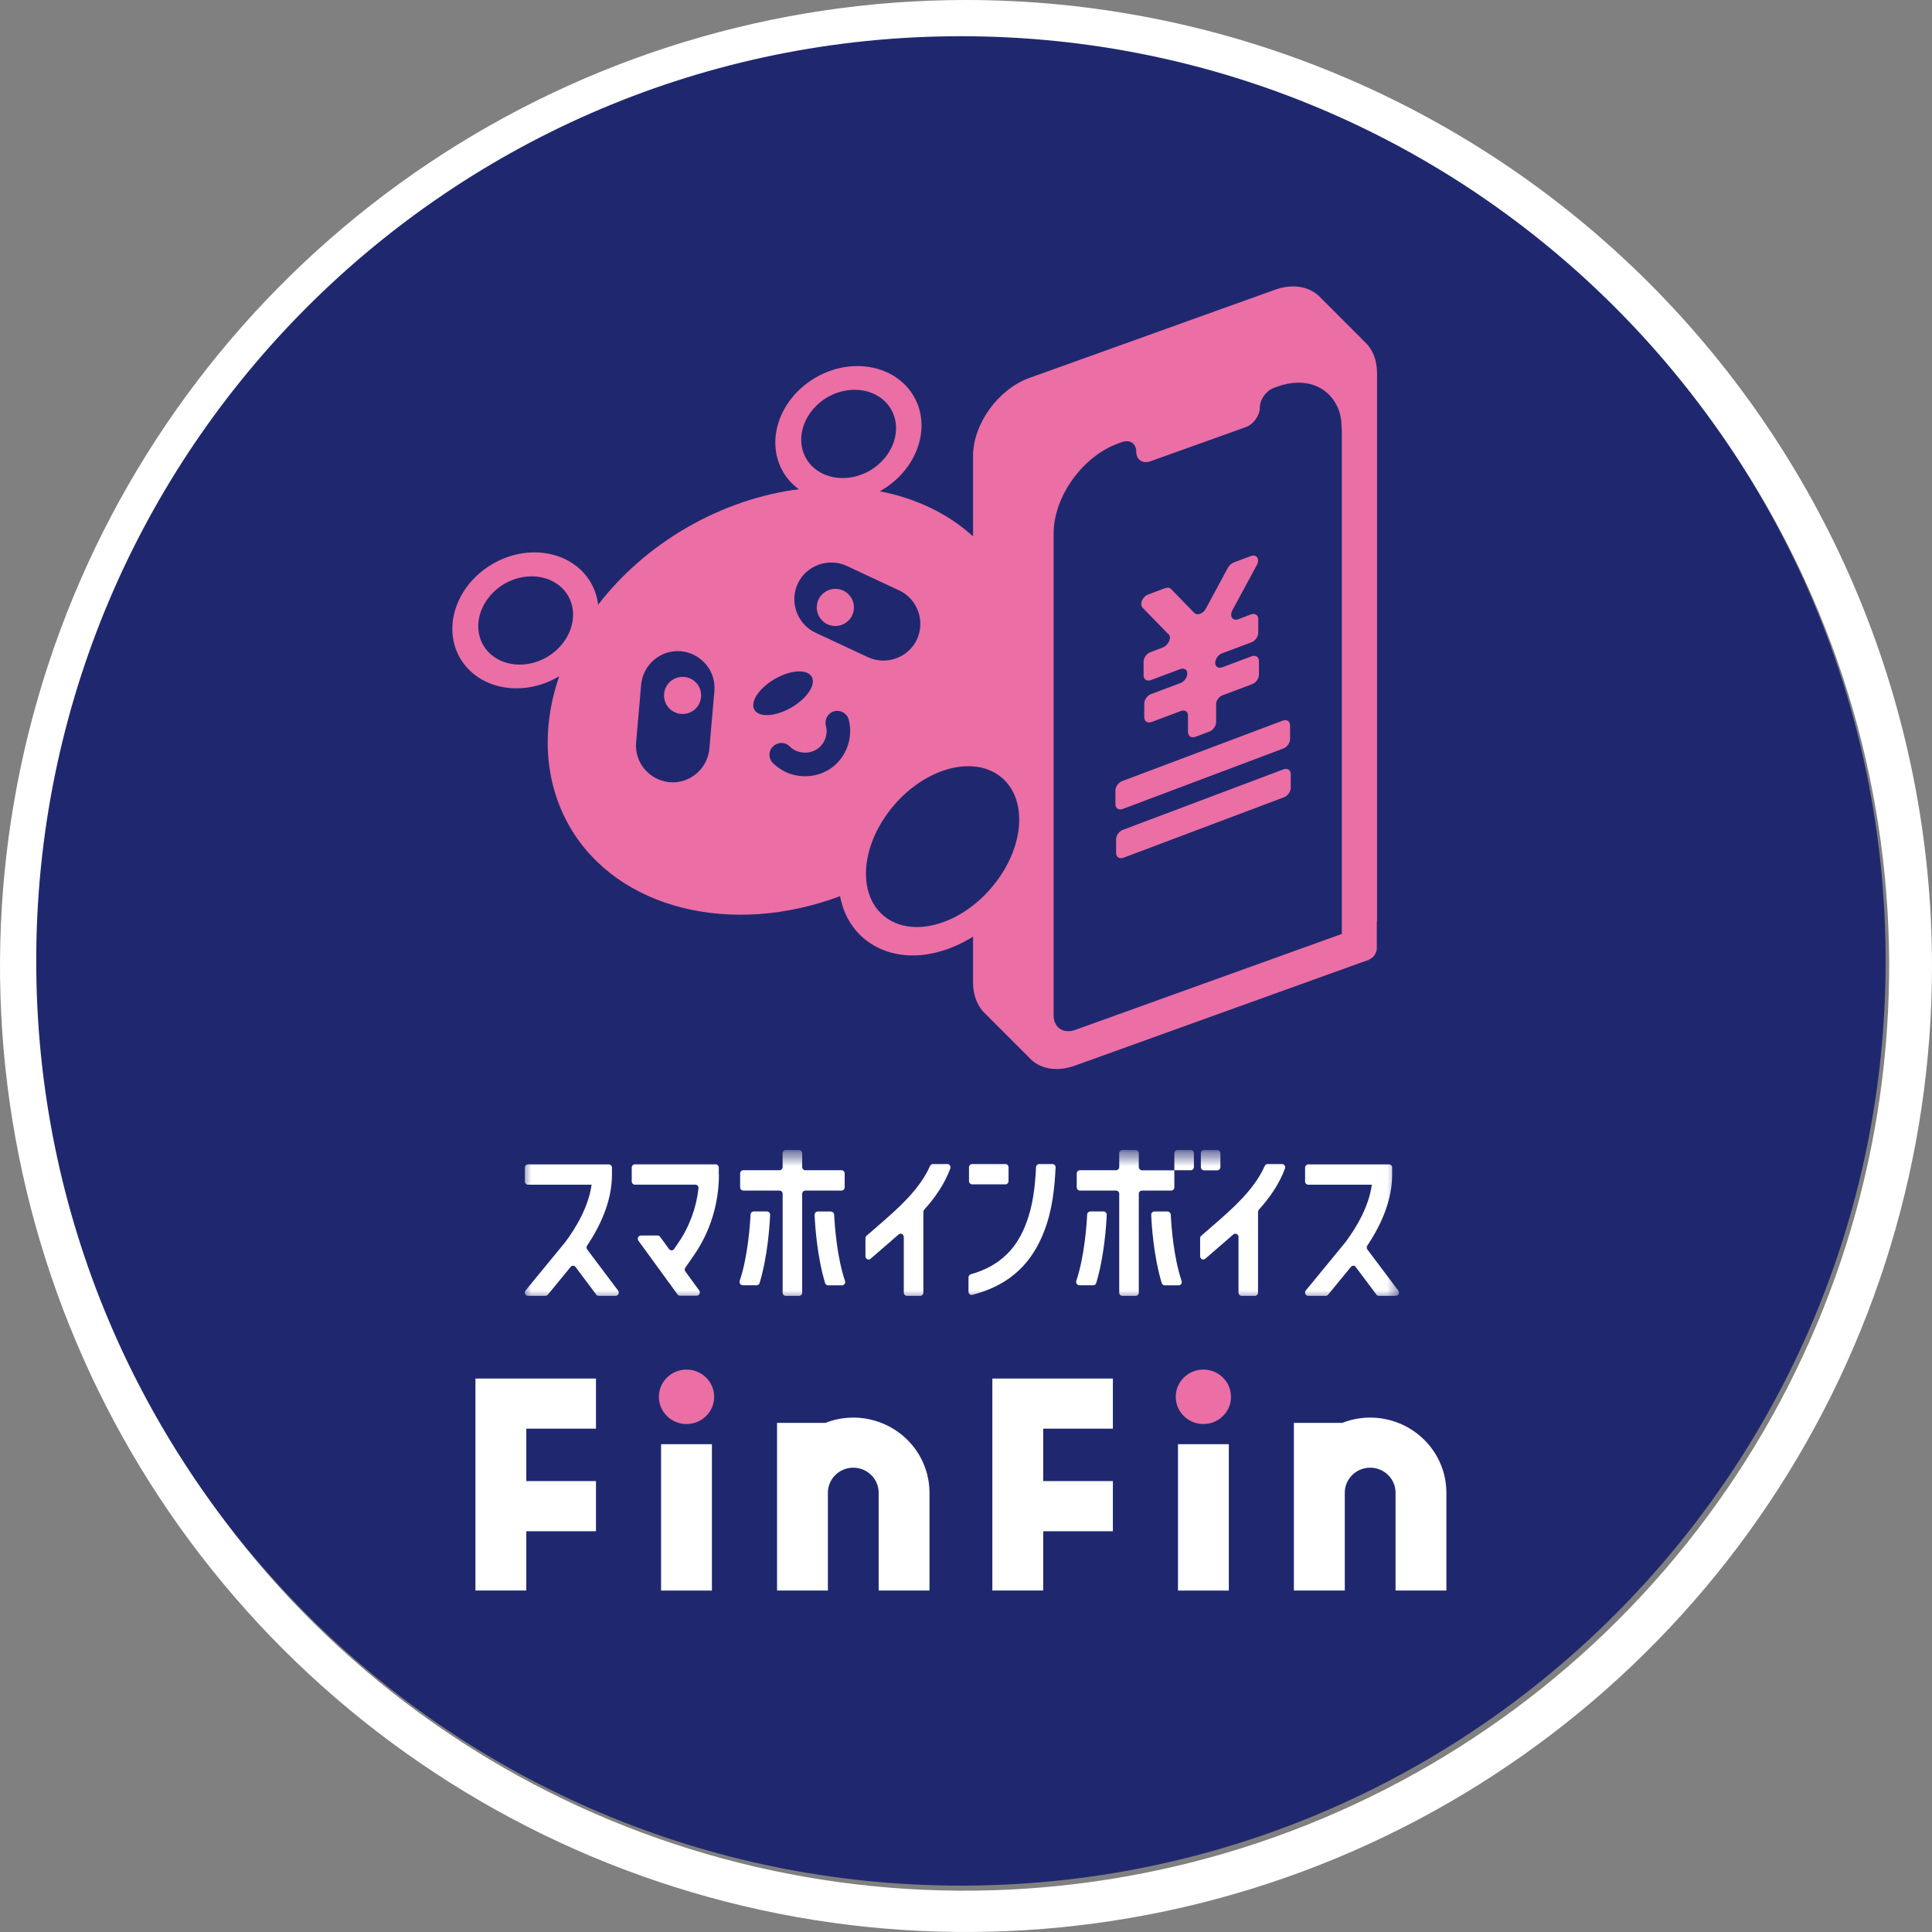 <svg width="140" height="140" viewBox="0 0 140 140" fill="none" xmlns="http://www.w3.org/2000/svg">
<rect x="0" y="0" width="140" height="140" fill="#808080" stroke="none"/>
<path d="M69.943 2.988C83.193 2.999 96.143 6.939 107.155 14.309C118.167 21.679 126.747 32.148 131.81 44.393C136.874 56.638 138.193 70.11 135.601 83.105C133.009 96.099 126.623 108.034 117.249 117.4C107.876 126.766 95.936 133.142 82.939 135.723C69.942 138.305 56.472 136.975 44.23 131.902C31.989 126.828 21.527 118.24 14.166 107.222C6.805 96.204 2.876 83.251 2.876 70C2.877 61.196 4.613 52.478 7.984 44.344C11.356 36.211 16.297 28.822 22.525 22.598C28.753 16.375 36.147 11.44 44.283 8.075C52.419 4.711 61.138 2.982 69.943 2.988ZM69.943 1.64668e-05C56.1 0.011 42.572 4.126 31.068 11.825C19.564 19.524 10.601 30.46 5.312 43.252C0.023 56.044 -1.355 70.117 1.352 83.691C4.059 97.266 10.731 109.734 20.523 119.518C30.315 129.302 42.788 135.963 56.365 138.659C69.942 141.355 84.014 139.966 96.801 134.666C109.589 129.366 120.518 120.394 128.207 108.884C135.896 97.374 140 83.842 140 70C139.999 60.803 138.185 51.696 134.664 43.2C131.142 34.704 125.98 26.986 119.475 20.485C112.969 13.984 105.246 8.829 96.747 5.314C88.248 1.8 79.14 -0.006 69.943 1.64668e-05Z" fill="white"/>
<g clip-path="url(#clip0_1845_2971)">
<path d="M69.632 136.64C106.64 136.64 136.64 106.64 136.64 69.632C136.64 32.625 106.64 2.625 69.632 2.625C32.625 2.625 2.625 32.625 2.625 69.632C2.625 106.64 32.625 136.64 69.632 136.64Z" fill="#1F286F"/>
<path d="M81.359 58.621L92.987 54.242C93.268 54.143 93.484 53.828 93.484 53.546V52.534C93.467 52.252 93.235 52.119 92.953 52.219L81.326 56.598C81.044 56.697 80.828 57.012 80.828 57.294V58.306C80.845 58.588 81.077 58.721 81.359 58.621Z" fill="#EB6EA5"/>
<path d="M93.002 55.752L81.375 60.131C81.093 60.23 80.877 60.546 80.877 60.828V61.839C80.894 62.121 81.126 62.254 81.408 62.155L93.035 57.776C93.317 57.676 93.532 57.361 93.532 57.079V56.067C93.516 55.785 93.284 55.653 93.002 55.752Z" fill="#EB6EA5"/>
<path d="M99.786 66.781V27.056C99.786 26.094 99.471 25.315 98.923 24.801L95.573 21.45C94.826 20.753 93.665 20.538 92.371 21.002L74.591 27.388C72.335 28.201 70.51 30.722 70.51 33.044V38.866C68.686 37.207 66.347 36.096 63.743 35.599C63.776 35.582 63.809 35.565 63.843 35.549C66.463 34.039 67.525 30.971 66.215 28.715C64.904 26.459 61.719 25.846 59.115 27.355C56.495 28.864 55.433 31.933 56.743 34.189C57.042 34.703 57.423 35.118 57.888 35.449C55.184 35.798 52.414 36.71 49.794 38.219C47.173 39.729 45 41.669 43.342 43.825C43.275 43.262 43.109 42.731 42.811 42.217C41.5 39.961 38.316 39.347 35.712 40.856C33.091 42.366 32.029 45.434 33.34 47.69C34.65 49.946 37.835 50.56 40.439 49.05C40.472 49.05 40.489 49.017 40.522 49.001C39.245 52.716 39.394 56.597 41.268 59.881C44.751 65.919 53.045 67.876 60.874 64.94C61.156 66.433 61.935 67.611 63.096 68.374C63.992 68.954 65.037 69.236 66.132 69.236C67.558 69.236 69.084 68.755 70.51 67.876V71.16C70.51 72.189 70.875 73.001 71.456 73.516L74.524 76.584C75.254 77.43 76.498 77.729 77.908 77.214L98.492 69.8L99.156 69.568H99.205V69.535C99.355 69.469 99.488 69.369 99.587 69.236C99.637 69.153 99.686 69.07 99.72 68.987C99.752 68.905 99.769 68.822 99.769 68.722V66.765L99.786 66.781ZM39.626 47.624C37.918 48.602 35.861 48.204 35.015 46.745C34.169 45.269 34.866 43.295 36.557 42.3C38.266 41.321 40.323 41.719 41.169 43.179C42.014 44.655 41.318 46.629 39.626 47.624ZM51.403 54.258C51.27 55.718 49.976 56.813 48.517 56.68C47.057 56.547 45.962 55.254 46.095 53.794L46.46 49.614C46.592 48.155 47.886 47.06 49.346 47.193C50.805 47.325 51.9 48.619 51.767 50.079L51.403 54.258ZM59.961 28.781C61.67 27.803 63.727 28.201 64.572 29.661C65.418 31.137 64.722 33.111 63.03 34.106C61.321 35.084 59.265 34.686 58.419 33.227C57.573 31.75 58.27 29.777 59.961 28.781ZM54.67 51.439C54.338 50.858 55.002 49.863 56.146 49.2C57.291 48.536 58.485 48.47 58.817 49.034C59.148 49.614 58.485 50.609 57.341 51.273C56.196 51.936 55.002 52.003 54.67 51.439ZM59.978 55.818C59.464 56.116 58.9 56.249 58.336 56.249C57.772 56.249 57.224 56.116 56.727 55.834C56.462 55.685 56.229 55.502 56.014 55.303C55.682 54.972 55.665 54.424 56.014 54.093C56.345 53.761 56.893 53.744 57.224 54.093C57.324 54.192 57.44 54.275 57.556 54.342C58.054 54.607 58.634 54.607 59.115 54.342C59.729 53.993 60.028 53.263 59.845 52.583C59.729 52.119 60.011 51.654 60.459 51.538C60.923 51.422 61.388 51.704 61.504 52.152C61.869 53.578 61.239 55.105 59.961 55.834L59.978 55.818ZM59.099 45.849C57.772 45.235 57.191 43.627 57.805 42.3C58.419 40.973 60.028 40.392 61.355 41.006L65.153 42.781C66.48 43.394 67.06 45.003 66.447 46.33C65.833 47.657 64.224 48.238 62.897 47.624L59.099 45.849ZM72.202 63.879C70.029 66.781 66.513 67.992 64.357 66.599C62.2 65.206 62.217 61.723 64.406 58.82C66.579 55.917 70.096 54.706 72.252 56.1C74.408 57.493 74.392 60.976 72.202 63.879ZM97.281 67.66L77.925 74.627C77.046 74.942 76.349 74.461 76.349 73.565V38.667C76.349 35.98 78.455 33.044 81.076 32.115L81.308 32.032C81.872 31.833 82.337 32.132 82.337 32.729C82.337 33.326 82.801 33.625 83.365 33.426L90.265 30.954C90.829 30.755 91.293 30.108 91.293 29.528C91.293 28.947 91.757 28.3 92.322 28.101L92.554 28.018C94.611 27.272 96.353 28.018 96.999 29.677C96.999 29.677 96.999 29.677 96.999 29.694C97.049 29.826 97.099 29.959 97.132 30.108C97.132 30.125 97.132 30.142 97.132 30.158C97.165 30.291 97.182 30.424 97.198 30.573C97.198 30.606 97.198 30.639 97.198 30.672C97.215 30.838 97.231 31.021 97.231 31.203V67.71L97.281 67.66Z" fill="#EB6EA5"/>
<path d="M84.676 45.948C84.925 46.197 84.676 46.745 84.278 46.91L83.366 47.259C83.084 47.358 82.868 47.673 82.868 47.955V48.967C82.885 49.249 83.117 49.382 83.399 49.282L85.522 48.486C85.804 48.387 86.036 48.519 86.036 48.801C86.036 49.083 85.82 49.398 85.538 49.498L83.415 50.294C83.133 50.394 82.918 50.709 82.918 50.991V52.002C82.934 52.285 83.167 52.417 83.448 52.318L85.572 51.522C85.854 51.422 86.086 51.555 86.086 51.837V53.081C86.119 53.363 86.335 53.495 86.617 53.396L87.628 53.014C87.911 52.915 88.126 52.6 88.126 52.318V51.074C88.092 50.792 88.325 50.477 88.607 50.377L90.73 49.581C91.012 49.481 91.228 49.166 91.228 48.884V47.873C91.211 47.59 90.979 47.458 90.697 47.557L88.574 48.353C88.292 48.453 88.06 48.32 88.06 48.038C88.06 47.756 88.275 47.441 88.557 47.342L90.68 46.545C90.962 46.446 91.178 46.131 91.178 45.849V44.837C91.161 44.555 90.929 44.422 90.647 44.522L89.735 44.87C89.32 45.02 89.072 44.655 89.303 44.223L91.078 40.939C91.31 40.508 91.062 40.143 90.647 40.292L89.403 40.757C89.237 40.823 89.088 40.956 88.989 41.122L87.38 44.107C87.18 44.472 86.766 44.621 86.55 44.422L84.858 42.681C84.759 42.581 84.61 42.565 84.444 42.614L83.2 43.079C82.785 43.228 82.553 43.792 82.802 44.041L84.659 45.948H84.676Z" fill="#EB6EA5"/>
<path d="M49.463 49.05C48.716 49.05 48.119 49.647 48.119 50.394C48.119 51.14 48.716 51.737 49.463 51.737C50.209 51.737 50.806 51.14 50.806 50.394C50.806 49.647 50.209 49.05 49.463 49.05Z" fill="#EB6EA5"/>
<path d="M61.205 42.847C60.558 42.482 59.745 42.698 59.364 43.344C58.999 43.991 59.214 44.804 59.861 45.186C60.508 45.55 61.321 45.335 61.702 44.688C62.067 44.041 61.852 43.228 61.205 42.847Z" fill="#EB6EA5"/>
<mask id="mask0_1845_2971" style="mask-type:luminance" maskUnits="userSpaceOnUse" x="29" y="83" width="81" height="36">
<path d="M109.837 83.331H29.428V118.51H109.837V83.331Z" fill="white"/>
</mask>
<g mask="url(#mask0_1845_2971)">
<mask id="mask1_1845_2971" style="mask-type:luminance" maskUnits="userSpaceOnUse" x="37" y="83" width="65" height="12">
<path d="M101.461 83.331H37.804V94.219H101.461V83.331Z" fill="white"/>
</mask>
<g mask="url(#mask1_1845_2971)">
<path d="M61.208 86.037V85.036C61.208 84.907 61.105 84.8 60.98 84.8H58.357C58.233 84.8 58.129 84.692 58.129 84.563V83.567C58.129 83.438 58.026 83.331 57.902 83.331H56.939C56.815 83.331 56.712 83.438 56.712 83.567V84.563C56.712 84.692 56.608 84.8 56.484 84.8H53.861C53.736 84.8 53.633 84.907 53.633 85.036V86.037C53.633 86.166 53.736 86.274 53.861 86.274H56.484C56.608 86.274 56.712 86.382 56.712 86.511V93.668C56.712 93.797 56.815 93.905 56.939 93.905H57.902C58.026 93.905 58.129 93.797 58.129 93.668V86.511C58.129 86.382 58.233 86.274 58.357 86.274H60.98C61.105 86.274 61.208 86.166 61.208 86.037Z" fill="white"/>
<path d="M41.706 91.811L43.207 93.813C43.248 93.872 43.316 93.905 43.388 93.905H44.609C44.8 93.905 44.904 93.679 44.79 93.522L42.55 90.541C42.487 90.461 42.487 90.342 42.544 90.261C43.734 88.486 44.345 86.753 44.345 85.112V84.611C44.345 84.482 44.242 84.374 44.117 84.374H38.26C38.136 84.374 38.032 84.482 38.032 84.611V85.612C38.032 85.741 38.136 85.849 38.26 85.849H42.87C42.643 87.458 41.737 88.97 40.956 90.014L38.084 93.512C37.96 93.668 38.063 93.905 38.26 93.905H39.523C39.59 93.905 39.652 93.872 39.699 93.819L41.354 91.801C41.447 91.688 41.618 91.693 41.706 91.806" fill="white"/>
<path d="M98.241 91.811L99.742 93.813C99.783 93.872 99.851 93.905 99.923 93.905H101.144C101.336 93.905 101.439 93.679 101.325 93.522L99.084 90.541C99.022 90.461 99.022 90.342 99.079 90.261C100.27 88.486 100.88 86.753 100.88 85.112V84.611C100.88 84.482 100.776 84.374 100.652 84.374H94.8C94.676 84.374 94.572 84.482 94.572 84.611V85.612C94.572 85.741 94.676 85.849 94.8 85.849H99.41C99.183 87.458 98.278 88.97 97.496 90.014L94.624 93.512C94.5 93.668 94.603 93.905 94.8 93.905H96.063C96.13 93.905 96.192 93.872 96.239 93.819L97.894 91.801C97.988 91.688 98.158 91.693 98.247 91.806" fill="white"/>
<path d="M52.086 85.106V84.606C52.086 84.477 51.982 84.369 51.858 84.369H46.006C45.882 84.369 45.778 84.477 45.778 84.606V85.607C45.778 85.736 45.882 85.844 46.006 85.844H50.389C50.523 85.844 50.632 85.967 50.616 86.107C50.456 87.549 49.944 88.921 49.121 90.111L48.847 90.51C48.759 90.638 48.572 90.638 48.479 90.51L47.833 89.622C47.791 89.562 47.724 89.53 47.651 89.53H46.446C46.254 89.53 46.151 89.756 46.265 89.912L49.1 93.803C49.142 93.862 49.209 93.894 49.281 93.894H50.487C50.673 93.894 50.782 93.668 50.668 93.512L49.664 92.135C49.602 92.053 49.602 91.935 49.664 91.855L50.28 90.967C51.465 89.261 52.096 87.205 52.096 85.101" fill="white"/>
<path d="M53.819 93.135H54.828C54.926 93.135 55.019 93.071 55.045 92.969C55.63 91.031 55.775 88.777 55.806 88.034C55.811 87.9 55.708 87.787 55.578 87.787H54.616C54.497 87.787 54.393 87.883 54.388 88.013C54.352 88.771 54.191 91.058 53.602 92.818C53.55 92.969 53.664 93.13 53.819 93.13" fill="white"/>
<path d="M60.219 87.791H59.257C59.128 87.791 59.024 87.905 59.029 88.039C59.06 88.781 59.205 91.036 59.79 92.974C59.821 93.076 59.909 93.14 60.007 93.14H61.016C61.172 93.14 61.285 92.979 61.234 92.829C60.639 91.063 60.483 88.781 60.447 88.023C60.442 87.9 60.339 87.797 60.219 87.797" fill="white"/>
<path d="M66.972 87.657C67.749 86.796 68.442 85.811 68.861 84.676C68.918 84.52 68.809 84.348 68.649 84.348H67.604C67.516 84.348 67.433 84.401 67.397 84.487C66.631 86.21 65.063 87.576 63.733 88.733L62.797 89.546C62.745 89.589 62.714 89.659 62.714 89.729V91.031C62.714 91.231 62.941 91.343 63.086 91.214L64.639 89.869C64.794 89.734 64.949 89.594 65.115 89.454C65.265 89.325 65.492 89.433 65.492 89.638V93.668C65.492 93.797 65.596 93.905 65.72 93.905H66.683C66.807 93.905 66.91 93.797 66.91 93.668V87.824C66.91 87.765 66.931 87.705 66.972 87.662" fill="white"/>
<path d="M91.224 87.657C92.001 86.796 92.694 85.811 93.113 84.676C93.17 84.52 93.061 84.348 92.901 84.348H91.856C91.768 84.348 91.685 84.401 91.649 84.487C90.883 86.21 89.315 87.576 87.985 88.733L87.049 89.546C86.997 89.589 86.966 89.659 86.966 89.729V91.031C86.966 91.231 87.194 91.343 87.338 91.214L88.891 89.869C89.046 89.734 89.201 89.594 89.367 89.454C89.517 89.325 89.745 89.433 89.745 89.638V93.668C89.745 93.797 89.848 93.905 89.972 93.905H90.934C91.059 93.905 91.162 93.797 91.162 93.668V87.824C91.162 87.765 91.183 87.705 91.224 87.662" fill="white"/>
<path d="M72.856 85.822H70.445C70.32 85.822 70.217 85.714 70.217 85.585V84.584C70.217 84.455 70.32 84.348 70.445 84.348H72.856C72.98 84.348 73.083 84.455 73.083 84.584V85.585C73.083 85.714 72.98 85.822 72.856 85.822Z" fill="white"/>
<path d="M74.346 88.69C73.87 89.912 73.254 90.746 72.349 91.402C71.8 91.801 71.133 92.113 70.351 92.339C70.253 92.366 70.181 92.463 70.181 92.565V93.598C70.181 93.749 70.32 93.867 70.46 93.83C71.51 93.555 72.416 93.146 73.161 92.608C74.284 91.79 75.076 90.719 75.655 89.245C76.255 87.705 76.416 86.134 76.493 84.595C76.499 84.461 76.395 84.348 76.266 84.348H75.303C75.184 84.348 75.081 84.445 75.076 84.574C75.003 86.005 74.858 87.372 74.341 88.69" fill="white"/>
<path d="M78.21 93.135H79.219C79.318 93.135 79.411 93.071 79.437 92.969C80.021 91.031 80.166 88.777 80.197 88.034C80.203 87.9 80.099 87.787 79.97 87.787H79.007C78.888 87.787 78.785 87.883 78.78 88.013C78.743 88.771 78.583 91.058 77.993 92.818C77.941 92.969 78.055 93.13 78.21 93.13" fill="white"/>
<path d="M84.611 87.791H83.649C83.519 87.791 83.416 87.905 83.421 88.039C83.452 88.781 83.597 91.036 84.182 92.974C84.213 93.076 84.301 93.14 84.399 93.14H85.408C85.563 93.14 85.677 92.979 85.626 92.829C85.031 91.063 84.875 88.781 84.839 88.023C84.834 87.9 84.736 87.797 84.611 87.797" fill="white"/>
<path d="M87.018 83.567V84.568C87.018 84.697 87.121 84.805 87.245 84.805H88.208C88.332 84.805 88.435 84.697 88.435 84.568V83.567C88.435 83.438 88.332 83.331 88.208 83.331H87.245C87.121 83.331 87.018 83.438 87.018 83.567Z" fill="white"/>
<path d="M82.521 84.563V83.567C82.521 83.438 82.418 83.331 82.293 83.331H81.331C81.207 83.331 81.103 83.438 81.103 83.567V84.563C81.103 84.692 81 84.8 80.876 84.8H78.252C78.128 84.8 78.024 84.907 78.024 85.036V86.037C78.024 86.166 78.128 86.274 78.252 86.274H80.876C81 86.274 81.103 86.382 81.103 86.511V93.668C81.103 93.797 81.207 93.905 81.331 93.905H82.293C82.418 93.905 82.521 93.797 82.521 93.668V86.511C82.521 86.382 82.624 86.274 82.749 86.274H84.87C84.994 86.274 85.098 86.166 85.098 86.037V84.805H82.749C82.624 84.8 82.521 84.692 82.521 84.563Z" fill="white"/>
<path d="M85.326 83.331C85.201 83.331 85.098 83.438 85.098 83.567V84.8H86.288C86.411 84.805 86.515 84.697 86.515 84.568V83.567C86.515 83.438 86.411 83.331 86.288 83.331H85.326Z" fill="white"/>
</g>
<path d="M49.748 103.191C50.854 103.191 51.751 102.308 51.751 101.218C51.751 100.128 50.854 99.245 49.748 99.245C48.643 99.245 47.746 100.128 47.746 101.218C47.746 102.308 48.643 103.191 49.748 103.191Z" fill="#EB6EA5"/>
<path d="M51.588 104.652H47.904V115.259H51.588V104.652Z" fill="white"/>
<path d="M34.453 115.254H38.137V110.96H43.186V107.325H38.137V103.526H43.186V99.895H34.453V115.254Z" fill="white"/>
<path d="M71.91 115.254H75.594V110.96H80.643V107.325H75.594V103.526H80.643V99.895H71.91V115.254Z" fill="white"/>
<path d="M61.831 102.724C61.139 102.724 60.453 102.855 59.811 103.107H56.308V115.255H59.991V108.167C59.991 107.686 60.185 107.225 60.53 106.885C60.875 106.545 61.343 106.354 61.831 106.354C62.319 106.354 62.787 106.545 63.132 106.885C63.477 107.225 63.671 107.686 63.671 108.167V115.255H67.355V108.167C67.353 106.724 66.771 105.34 65.735 104.32C64.7 103.299 63.296 102.725 61.831 102.724Z" fill="white"/>
<path d="M99.288 102.724C98.596 102.724 97.91 102.855 97.268 103.107H93.76V115.255H97.448V108.167C97.448 107.929 97.495 107.694 97.588 107.473C97.68 107.254 97.816 107.054 97.987 106.885C98.158 106.717 98.361 106.583 98.584 106.492C98.807 106.401 99.046 106.354 99.288 106.354C99.529 106.354 99.769 106.401 99.992 106.492C100.215 106.583 100.418 106.717 100.589 106.885C100.76 107.054 100.894 107.254 100.987 107.473C101.079 107.694 101.127 107.929 101.127 108.167V115.255H104.811V108.167C104.81 106.724 104.227 105.34 103.192 104.32C102.157 103.299 100.752 102.725 99.288 102.724Z" fill="white"/>
<path d="M89.045 104.652H85.361V115.259H89.045V104.652Z" fill="white"/>
<path d="M87.202 103.191C88.307 103.191 89.204 102.308 89.204 101.218C89.204 100.128 88.307 99.245 87.202 99.245C86.096 99.245 85.199 100.128 85.199 101.218C85.199 102.308 86.096 103.191 87.202 103.191Z" fill="#EB6EA5"/>
</g>
</g>
<defs>
<clipPath id="clip0_1845_2971">
<rect width="134.015" height="134.015" fill="white" transform="translate(2.625 2.625)"/>
</clipPath>
</defs>
</svg>
